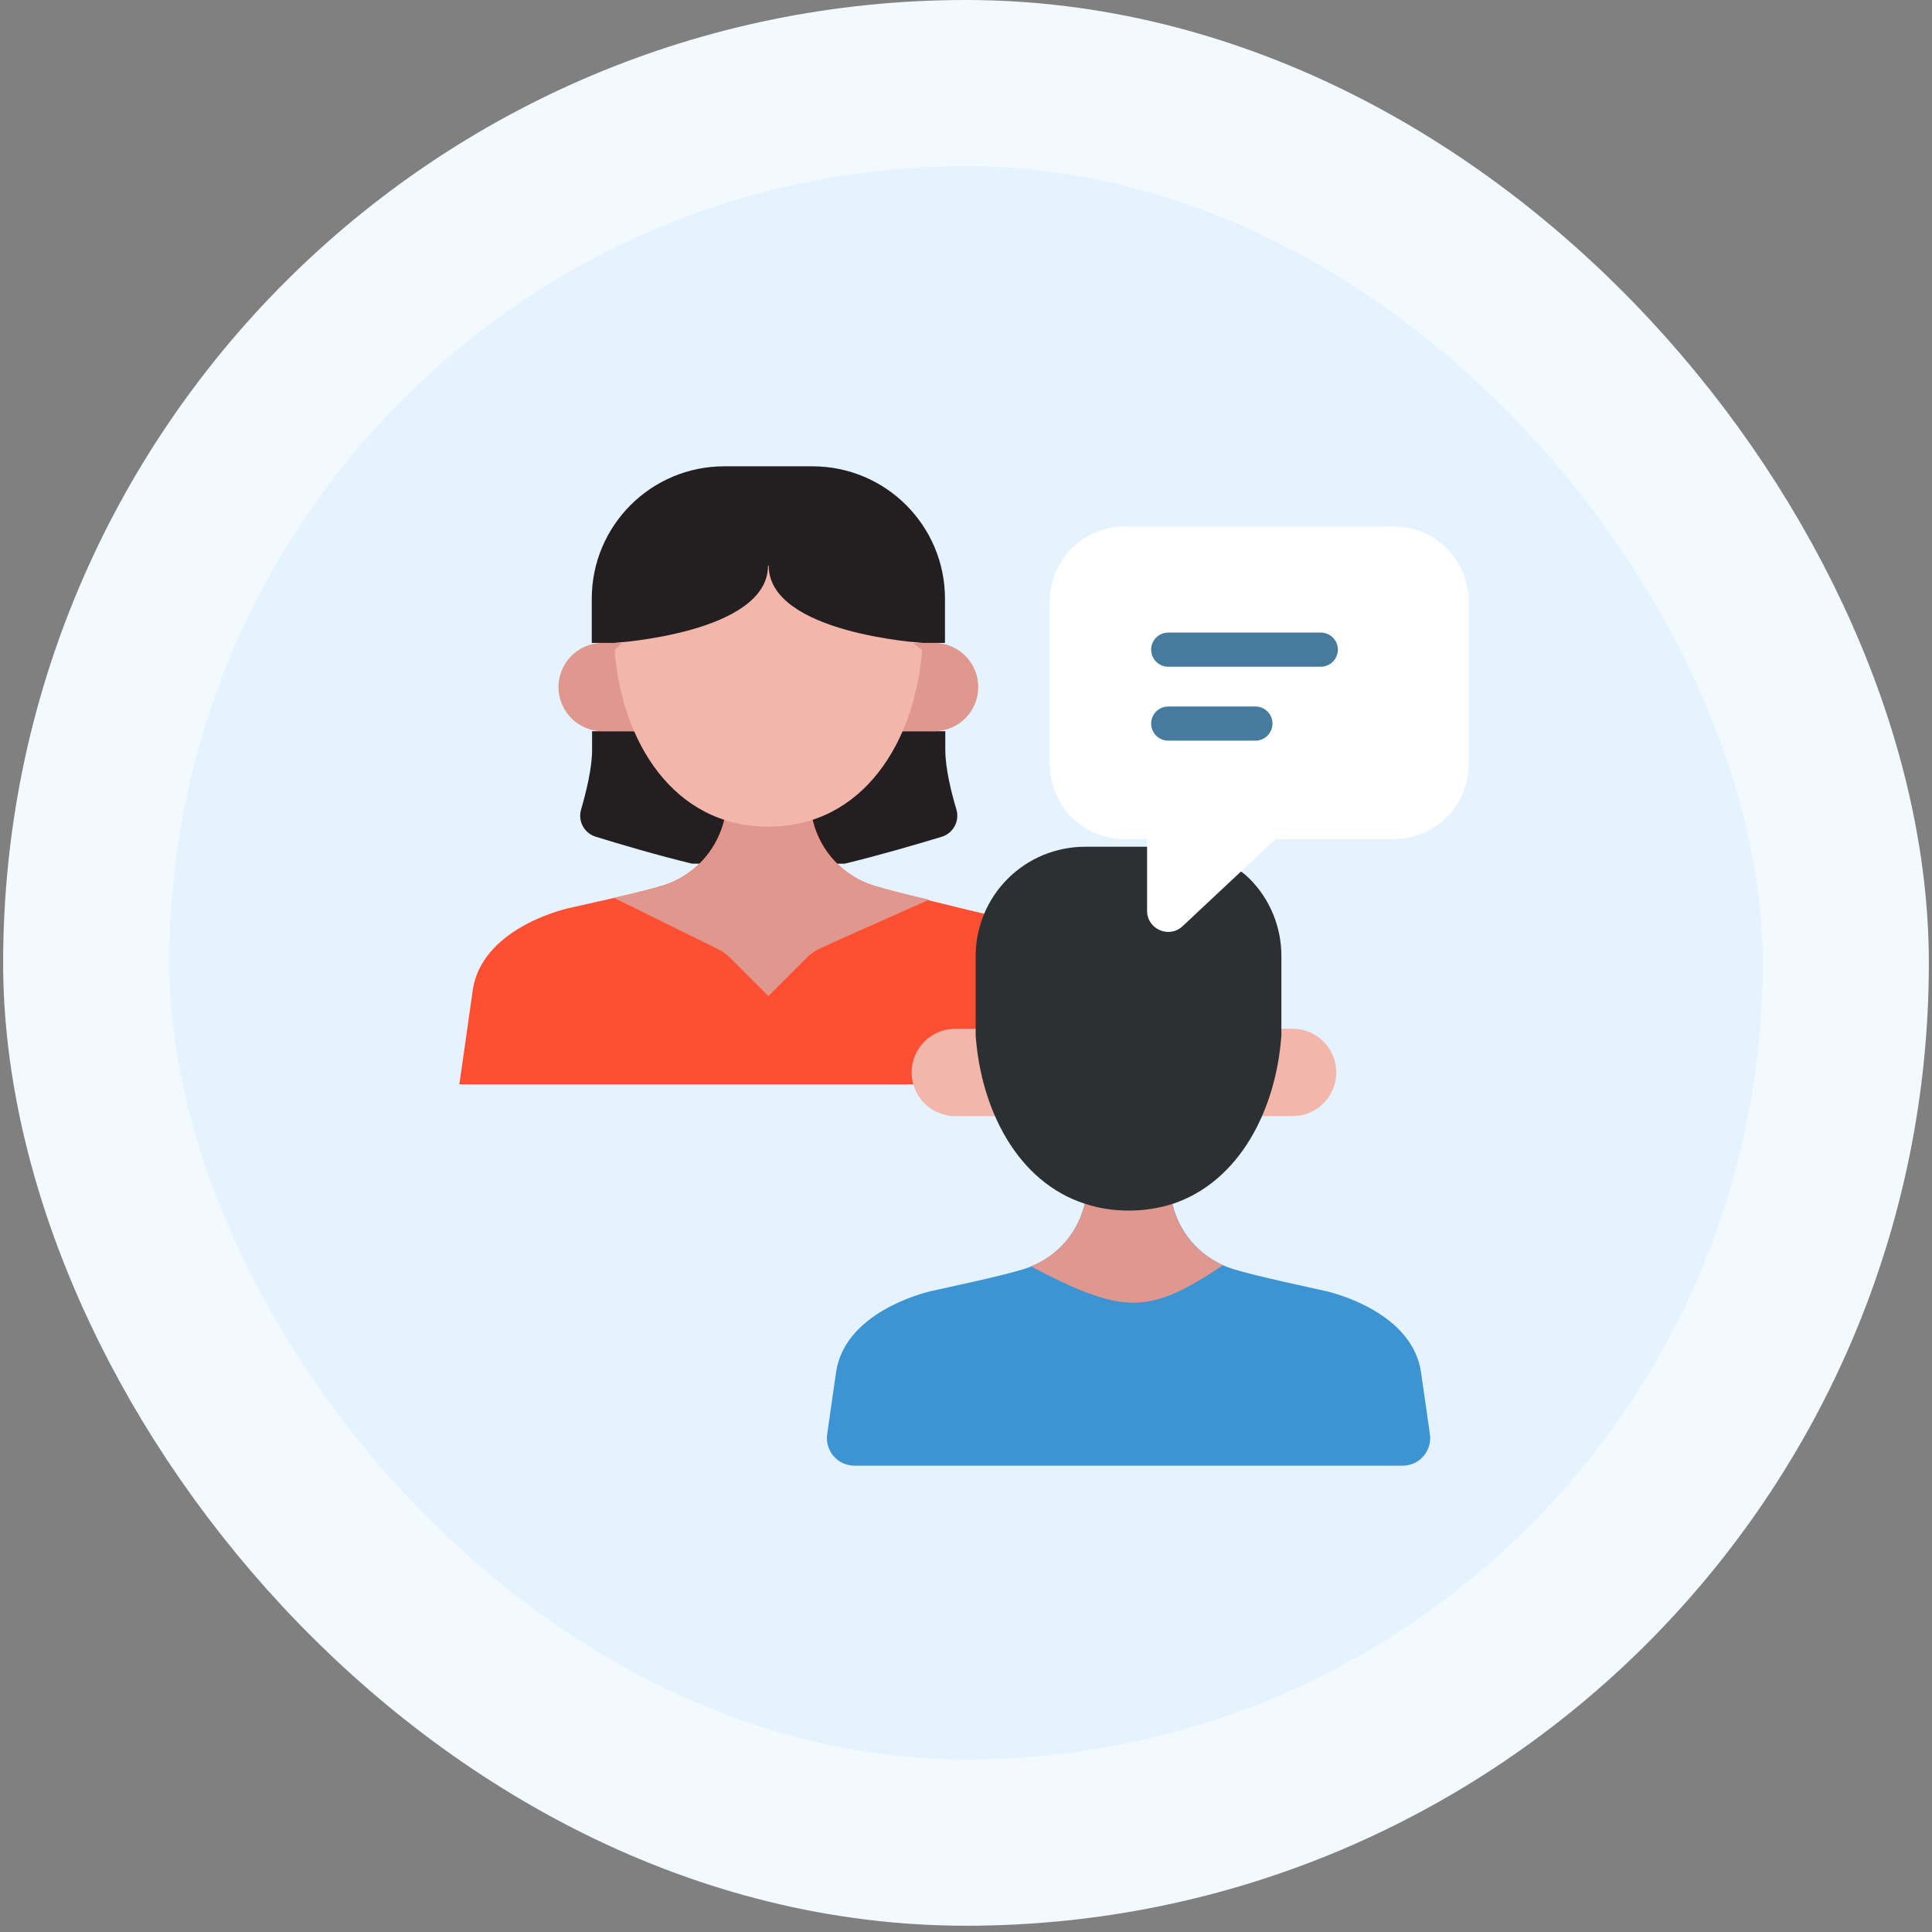 <svg width="186" height="186" viewBox="0 0 186 186" fill="none" xmlns="http://www.w3.org/2000/svg">
<rect x="0" y="0" width="186" height="186" fill="#808080" stroke="none"/>
<rect x="8.303" y="8" width="169.394" height="169.397" rx="84.697" fill="#E5F2FF" stroke="#F2F9FF" stroke-width="16"/>
<path d="M81.323 83.148C84.667 82.343 88.409 81.242 90.66 80.56C91.189 80.398 91.635 80.035 91.901 79.55C92.167 79.065 92.233 78.494 92.085 77.961C91.591 76.32 91.007 73.969 91.007 72.195V70.397H57.002V72.195C57.002 73.969 56.416 76.325 55.933 77.968C55.786 78.498 55.852 79.065 56.116 79.547C56.381 80.03 56.823 80.391 57.349 80.552C59.582 81.247 63.297 82.344 66.636 83.15L81.323 83.148Z" fill="#231F20"/>
<path d="M78.225 78.898L78.287 79.132C78.661 80.572 79.397 81.891 80.424 82.966C81.452 84.041 82.737 84.836 84.159 85.275C86.454 85.982 93.644 87.722 95.136 88.059L103.041 104.398H44.22C44.22 104.398 44.928 99.519 45.509 95.348C46.343 89.584 53.775 87.639 54.836 87.411C56.328 87.058 61.484 85.97 63.785 85.263C66.692 84.378 68.89 82.053 69.674 79.145C69.7 78.994 69.725 78.893 69.725 78.893" fill="#FF4F32"/>
<path d="M89.449 86.618C84.975 88.614 80.071 90.763 78.882 91.344C78.441 91.552 78.039 91.834 77.695 92.179L73.978 95.895C73.978 95.895 71.349 93.291 70.237 92.154C69.894 91.826 69.502 91.553 69.075 91.344C67.861 90.764 63.236 88.463 59.115 86.441C60.859 86.037 62.654 85.606 63.791 85.253C66.698 84.368 68.897 82.043 69.681 79.136C69.705 78.984 69.732 78.883 69.732 78.883L78.225 78.908C78.225 78.908 78.249 78.984 78.276 79.136C78.648 80.579 79.385 81.902 80.417 82.978C81.448 84.053 82.739 84.846 84.165 85.278C85.328 85.633 87.173 86.088 88.942 86.492C89.121 86.542 89.272 86.567 89.449 86.618Z" fill="#E0978D"/>
<path d="M112.855 115.867L112.915 116.099C113.286 117.524 114.014 118.83 115.031 119.894C116.048 120.957 117.32 121.744 118.727 122.178C120.998 122.878 126.1 123.946 127.578 124.281C128.644 124.518 135.999 126.441 136.813 132.145L137.662 138.08C137.716 138.456 137.688 138.84 137.58 139.205C137.472 139.57 137.288 139.907 137.038 140.194C136.788 140.481 136.48 140.711 136.134 140.869C135.787 141.026 135.411 141.107 135.031 141.106H82.266C81.886 141.107 81.51 141.026 81.163 140.868C80.817 140.711 80.509 140.481 80.259 140.194C80.01 139.907 79.825 139.569 79.717 139.205C79.609 138.84 79.581 138.456 79.635 138.08L80.484 132.145C81.298 126.441 88.653 124.518 89.719 124.281C91.195 123.946 96.298 122.878 98.57 122.178C99.977 121.744 101.249 120.957 102.266 119.894C103.283 118.83 104.011 117.524 104.381 116.099L104.442 115.867" fill="#3C95D2"/>
<path d="M117.734 121.805C110.556 126.582 108.18 126.582 99.256 121.906C101.783 120.92 103.679 118.771 104.388 116.093C104.412 115.967 104.439 115.865 104.439 115.865H112.855C112.855 115.865 112.88 115.967 112.907 116.093C113.231 117.346 113.833 118.511 114.669 119.499C115.504 120.488 116.552 121.276 117.734 121.805Z" fill="#E0978D"/>
<path d="M99.232 121.906H99.257C108.18 126.582 110.556 126.582 117.735 121.804C117.735 121.779 117.761 121.779 117.761 121.779M61.23 61.895H57.949C56.834 61.913 55.77 62.369 54.988 63.164C54.205 63.959 53.767 65.03 53.767 66.146C53.767 67.262 54.205 68.332 54.988 69.128C55.77 69.923 56.834 70.379 57.949 70.397H62.772M86.718 61.895H89.999C91.114 61.913 92.178 62.369 92.96 63.164C93.743 63.959 94.181 65.03 94.181 66.146C94.181 67.262 93.743 68.332 92.96 69.128C92.178 69.923 91.114 70.379 89.999 70.397H85.176" fill="#E0978D"/>
<path d="M72.386 50.143L59.171 62.58C59.828 71.283 64.762 79.582 73.973 79.582C83.184 79.582 88.119 71.283 88.776 62.58L72.386 50.143Z" fill="#F2B7AA"/>
<path d="M73.939 54.458C73.939 60.991 59.096 61.897 59.096 61.897H56.971V57.646C56.971 50.602 62.679 44.894 69.723 44.894H78.224C85.267 44.894 90.976 50.602 90.976 57.646V61.897H88.85C88.85 61.897 74.007 60.991 74.007 54.458H73.939Z" fill="#231F20"/>
<path d="M121.235 99.041H124.508C125.612 99.059 126.664 99.51 127.439 100.297C128.213 101.084 128.647 102.143 128.647 103.247C128.647 104.351 128.213 105.411 127.439 106.198C126.664 106.985 125.612 107.436 124.508 107.454H119.709M95.177 99.041H91.904C90.801 99.059 89.748 99.51 88.974 100.297C88.2 101.084 87.766 102.143 87.766 103.247C87.766 104.351 88.2 105.411 88.974 106.198C89.748 106.985 90.801 107.436 91.904 107.454H96.703" fill="#F2B7AA"/>
<path d="M110.437 81.519H104.437C101.652 81.524 98.983 82.633 97.014 84.602C95.045 86.571 93.936 89.24 93.931 92.025V99.709C94.453 106.895 97.986 113.797 104.437 115.884C105.718 116.311 107.141 116.547 108.658 116.547C110.09 116.55 111.513 116.334 112.879 115.907C119.307 113.772 122.84 106.895 123.362 99.709V92.025C123.366 89.243 122.266 86.573 120.303 84.601C120.043 84.345 119.766 84.107 119.472 83.89" fill="#2C3033"/>
<path d="M101.068 57.864V73.603C101.069 75.506 101.825 77.331 103.17 78.677C104.516 80.023 106.341 80.779 108.244 80.779H110.433V87.684C110.433 89.462 112.557 90.383 113.855 89.166L122.803 80.779H134.21C136.113 80.779 137.938 80.023 139.284 78.677C140.629 77.331 141.386 75.506 141.386 73.603V57.864C141.386 55.961 140.629 54.136 139.284 52.791C137.938 51.445 136.113 50.689 134.21 50.688H108.244C107.302 50.688 106.369 50.874 105.498 51.234C104.627 51.595 103.836 52.124 103.17 52.79C102.503 53.456 101.975 54.248 101.614 55.118C101.254 55.989 101.068 56.922 101.068 57.864Z" fill="white"/>
<path d="M127.157 64.189H112.469C112.033 64.189 111.615 64.015 111.307 63.707C110.998 63.399 110.825 62.98 110.825 62.544C110.825 62.108 110.998 61.69 111.307 61.382C111.615 61.074 112.033 60.9 112.469 60.9H127.157C127.593 60.9 128.011 61.074 128.319 61.382C128.628 61.69 128.801 62.108 128.801 62.544C128.801 62.98 128.628 63.399 128.319 63.707C128.011 64.015 127.593 64.189 127.157 64.189ZM120.862 71.305H112.469C112.033 71.305 111.615 71.132 111.307 70.823C110.998 70.515 110.825 70.097 110.825 69.661C110.825 69.225 110.998 68.807 111.307 68.498C111.615 68.19 112.033 68.017 112.469 68.017H120.862C121.298 68.017 121.716 68.19 122.025 68.498C122.333 68.807 122.506 69.225 122.506 69.661C122.506 70.097 122.333 70.515 122.025 70.823C121.716 71.132 121.298 71.305 120.862 71.305Z" fill="#467B9E"/>
</svg>
